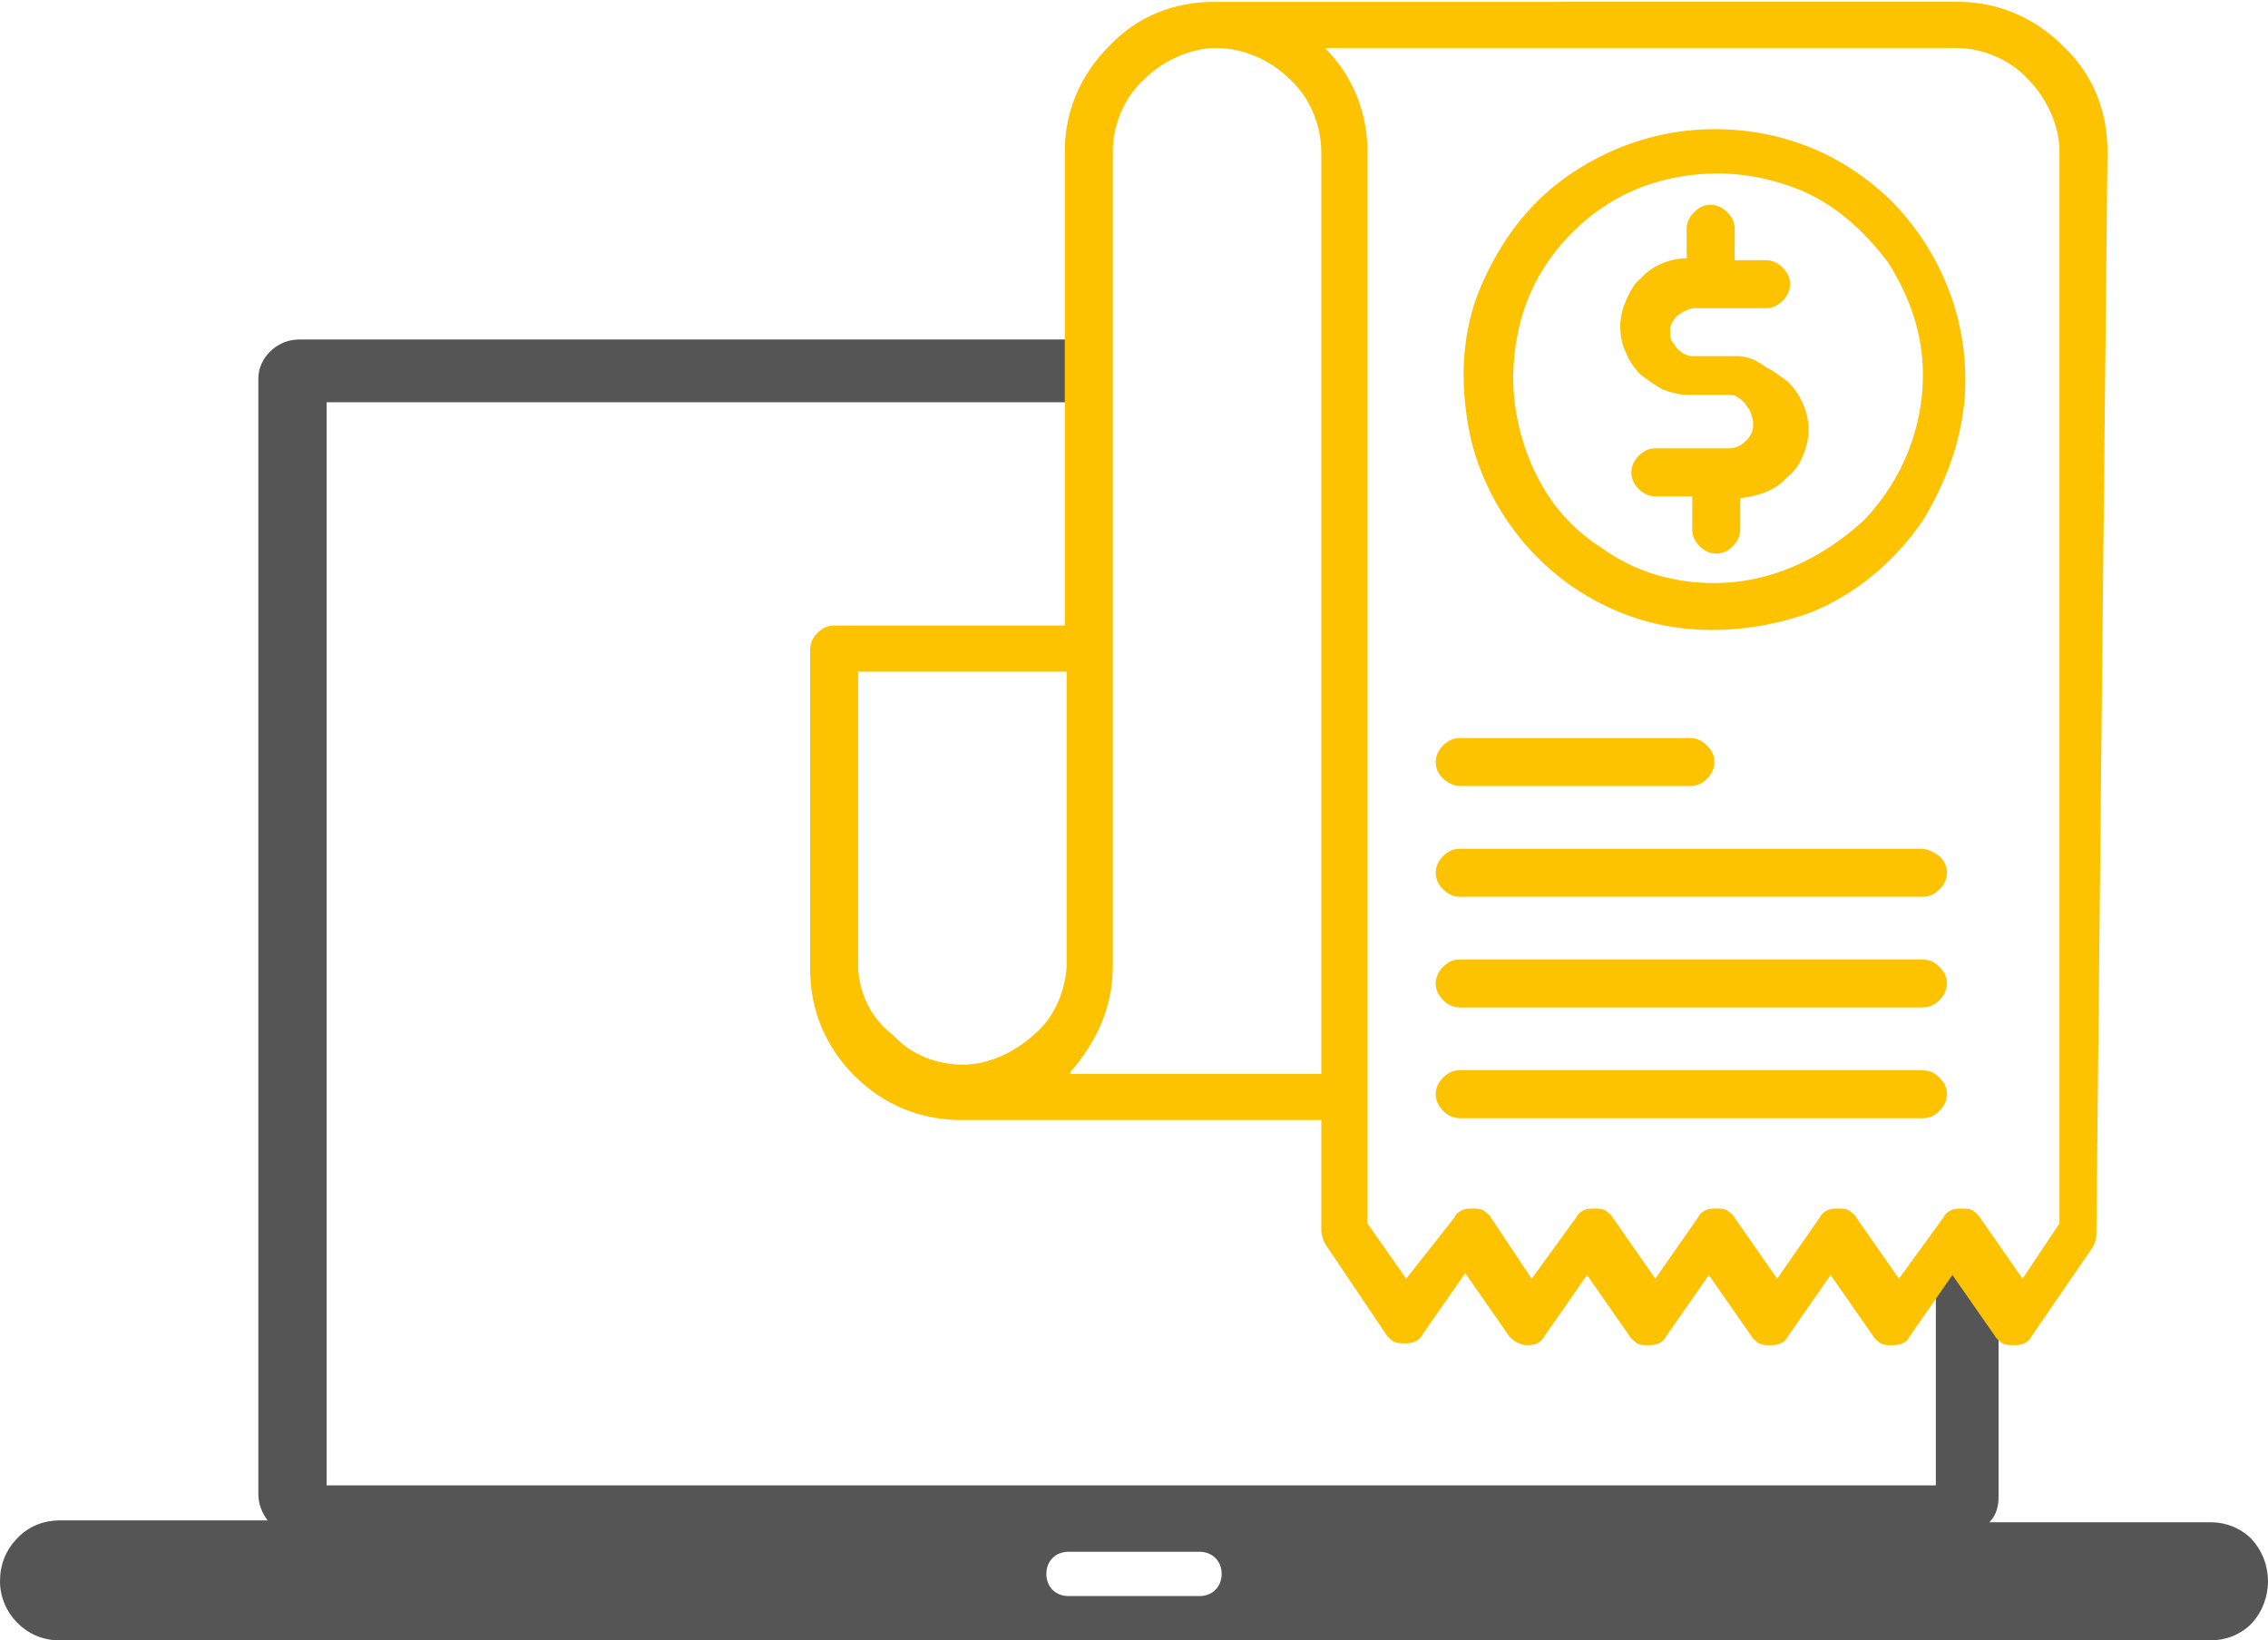 <?xml version="1.0" encoding="utf-8"?>
<!-- Generator: Adobe Illustrator 25.0.1, SVG Export Plug-In . SVG Version: 6.00 Build 0)  -->
<svg version="1.1" id="Layer_1" xmlns="http://www.w3.org/2000/svg" xmlns:xlink="http://www.w3.org/1999/xlink" x="0px" y="0px"
	 viewBox="0 0 122.9 88.9" style="enable-background:new 0 0 122.9 88.9;" xml:space="preserve">
<style type="text/css">
	.st0{fill-rule:evenodd;clip-rule:evenodd;fill:#555555;}
	.st1{fill:#FDC200;}
</style>
<path class="st0" d="M122,83.4c-0.6-0.6-1.4-0.9-2.2-0.9h-12c0.4-0.4,0.5-0.9,0.5-1.4v-11c-1.8-0.4-2.9-1.7-3.4-3.3v13.7H17.7V21.8
	h41.6c-0.3-1.1-0.3-2.3,0.1-3.4H16.2c-1.2,0-2.2,1-2.2,2.1V81c0,0.5,0.2,1,0.5,1.4H3.2l0,0c-0.8,0-1.6,0.3-2.2,0.9
	c-0.7,0.7-1,1.5-1,2.4c0,1.7,1.4,3.2,3.2,3.2h116.6c0.8,0,1.6-0.3,2.2-0.9C123.2,86.7,123.2,84.7,122,83.4z M65,86.5h-7.1
	c-0.7,0-1.2-0.5-1.2-1.2s0.5-1.2,1.2-1.2H65c0.7,0,1.2,0.5,1.2,1.2S65.7,86.5,65,86.5z"/>
<g>
	<path class="st1" d="M114.2,8.2c0-2.2-0.8-4.2-2.4-5.7c-1.6-1.6-3.6-2.4-5.7-2.4H65.8c-2.2,0-4.2,0.8-5.7,2.4
		c-1.6,1.6-2.4,3.6-2.4,5.7v25.7H45.2c-0.3,0-0.6,0.1-0.9,0.4c-0.2,0.2-0.4,0.5-0.4,0.9v17.3c0,2.2,0.8,4.2,2.4,5.8
		c1.6,1.6,3.6,2.4,5.8,2.4h19.5v6c0,0.2,0.1,0.5,0.2,0.7l3.3,4.9c0.1,0.2,0.3,0.3,0.4,0.4c0.2,0.1,0.4,0.1,0.6,0.1
		c0.2,0,0.4,0,0.6-0.1c0.2-0.1,0.3-0.2,0.4-0.4l2.3-3.3l2.3,3.3c0.1,0.2,0.3,0.3,0.4,0.4c0.2,0.1,0.4,0.2,0.6,0.2s0.4,0,0.6-0.1
		c0.2-0.1,0.3-0.2,0.4-0.4l2.3-3.3l2.3,3.3c0.1,0.2,0.3,0.3,0.4,0.4c0.2,0.1,0.4,0.1,0.6,0.1s0.4,0,0.6-0.1c0.2-0.1,0.3-0.2,0.4-0.4
		l2.3-3.3l2.3,3.3c0.1,0.2,0.3,0.3,0.4,0.4c0.2,0.1,0.4,0.1,0.6,0.1s0.4,0,0.6-0.1c0.2-0.1,0.3-0.2,0.4-0.4l2.3-3.3l2.3,3.3
		c0.1,0.2,0.3,0.3,0.4,0.4c0.2,0.1,0.4,0.1,0.6,0.1s0.4,0,0.6-0.1c0.2-0.1,0.3-0.2,0.4-0.4l2.3-3.3l2.3,3.3c0.1,0.2,0.3,0.3,0.4,0.4
		c0.2,0.1,0.4,0.1,0.6,0.1s0.4,0,0.6-0.1c0.2-0.1,0.3-0.2,0.4-0.4l3.3-4.8c0.1-0.2,0.2-0.4,0.2-0.7L114.2,8.2z M46.5,52.5V36.4h11.3
		v16c-0.1,1.4-0.7,2.8-1.8,3.7c-1,0.9-2.4,1.6-3.8,1.6c-1.4,0-2.8-0.5-3.8-1.6C47.2,55.2,46.6,53.9,46.5,52.5L46.5,52.5z M58,58.1
		c1.4-1.6,2.3-3.5,2.3-5.7V8.2c0-1.4,0.6-2.9,1.7-3.9c1-1,2.5-1.7,3.9-1.7s2.9,0.6,4,1.7c1.1,1,1.7,2.5,1.7,4v49.9H58V58.1z
		 M109.6,69.3l-2.3-3.3c-0.1-0.2-0.3-0.3-0.4-0.4c-0.2-0.1-0.4-0.1-0.6-0.1s-0.4,0-0.6,0.1c-0.2,0.1-0.3,0.2-0.4,0.4l-2.4,3.3
		l-2.3-3.3c-0.1-0.2-0.3-0.3-0.4-0.4c-0.2-0.1-0.4-0.1-0.6-0.1c-0.2,0-0.4,0-0.6,0.1c-0.2,0.1-0.3,0.2-0.4,0.4l-2.3,3.3L94,66
		c-0.1-0.2-0.3-0.3-0.4-0.4c-0.2-0.1-0.4-0.1-0.6-0.1s-0.4,0-0.6,0.1c-0.2,0.1-0.3,0.2-0.4,0.4l-2.3,3.3L87.4,66
		c-0.1-0.2-0.3-0.3-0.4-0.4c-0.2-0.1-0.4-0.1-0.6-0.1s-0.4,0-0.6,0.1c-0.2,0.1-0.3,0.2-0.4,0.4L83,69.3L80.8,66
		c-0.1-0.2-0.3-0.3-0.4-0.4c-0.2-0.1-0.4-0.1-0.6-0.1s-0.4,0-0.6,0.1c-0.2,0.1-0.3,0.2-0.4,0.4l-2.6,3.3l-2.1-3V8.2
		c0-2.1-0.8-4.1-2.3-5.6H106c1.4,0,2.9,0.6,3.9,1.7c1,1,1.7,2.5,1.7,3.9v58.1L109.6,69.3z"/>
	<path class="st1" d="M93.9,19.3h-2.1c-0.2,0-0.3,0-0.5-0.1S91,19,90.9,18.9c-0.1-0.1-0.2-0.3-0.3-0.4c-0.1-0.2-0.1-0.3-0.1-0.5
		s0-0.3,0.1-0.5c0.1-0.2,0.2-0.3,0.3-0.4c0.3-0.2,0.6-0.4,1-0.4h3.8c0.3,0,0.6-0.1,0.9-0.4c0.2-0.2,0.4-0.5,0.4-0.9
		c0-0.3-0.1-0.6-0.4-0.9c-0.2-0.2-0.5-0.4-0.9-0.4h-1.7v-1.7c0-0.3-0.1-0.6-0.4-0.9c-0.2-0.2-0.5-0.4-0.9-0.4
		c-0.3,0-0.6,0.1-0.9,0.4c-0.2,0.2-0.4,0.5-0.4,0.9V14c-0.9,0-1.9,0.4-2.5,1.1c-0.4,0.3-0.6,0.8-0.8,1.2c-0.2,0.5-0.3,0.9-0.3,1.4
		c0,0.5,0.1,1,0.3,1.4c0.2,0.5,0.5,0.9,0.8,1.2c0.4,0.3,0.8,0.6,1.2,0.8c0.5,0.2,0.9,0.3,1.4,0.3h2.1c0.2,0,0.4,0,0.5,0.1
		c0.2,0.1,0.3,0.2,0.4,0.3c0.1,0.1,0.2,0.3,0.3,0.4C95,22.7,95,22.8,95,23c0,0.2,0,0.3-0.1,0.5c-0.1,0.2-0.2,0.3-0.3,0.4
		c-0.3,0.3-0.6,0.4-1,0.4h-3.9c-0.3,0-0.6,0.1-0.9,0.4c-0.2,0.2-0.4,0.5-0.4,0.9c0,0.3,0.1,0.6,0.4,0.9c0.2,0.2,0.5,0.4,0.9,0.4h2
		v1.8c0,0.3,0.1,0.6,0.4,0.9c0.2,0.2,0.5,0.4,0.9,0.4c0.3,0,0.6-0.1,0.9-0.4c0.2-0.2,0.4-0.5,0.4-0.9V27c0.9-0.1,1.9-0.4,2.5-1.1
		c0.4-0.3,0.7-0.7,0.9-1.2c0.2-0.5,0.3-0.9,0.3-1.4c0-0.5-0.1-1-0.3-1.4c-0.2-0.5-0.5-0.9-0.8-1.2c-0.4-0.3-0.8-0.6-1.2-0.8
		C94.9,19.3,94.4,19.3,93.9,19.3L93.9,19.3z"/>
	<path class="st1" d="M92.9,7c-2.7,0-5.3,0.8-7.6,2.3s-3.9,3.6-5,6.1s-1.2,5.2-0.7,7.9c0.5,2.6,1.9,5.1,3.7,6.9
		c1.9,1.9,4.3,3.2,6.9,3.7c2.6,0.5,5.4,0.2,7.9-0.7c2.5-1,4.6-2.8,6.1-5c1.4-2.3,2.3-4.9,2.3-7.6c0-3.6-1.4-7-3.9-9.6
		C99.9,8.3,96.5,7,92.9,7L92.9,7z M92.9,31.6c-2.2,0-4.3-0.6-6.1-1.9c-1.9-1.2-3.2-2.9-4-5s-1-4.2-0.6-6.4s1.4-4.1,3-5.7
		s3.5-2.6,5.7-3c2.2-0.4,4.3-0.2,6.4,0.6c2.1,0.8,3.7,2.3,5,4c1.2,1.9,1.9,3.9,1.9,6.1c0,2.9-1.1,5.7-3.2,7.9
		C98.6,30.4,95.8,31.6,92.9,31.6L92.9,31.6z"/>
	<path class="st1" d="M79.1,42.6h12.5c0.3,0,0.6-0.1,0.9-0.4c0.2-0.2,0.4-0.5,0.4-0.9c0-0.3-0.1-0.6-0.4-0.9
		c-0.2-0.2-0.5-0.4-0.9-0.4H79.1c-0.3,0-0.6,0.1-0.9,0.4c-0.2,0.2-0.4,0.5-0.4,0.9c0,0.3,0.1,0.6,0.4,0.9
		C78.4,42.4,78.8,42.6,79.1,42.6z"/>
	<path class="st1" d="M104.1,46H79.1c-0.3,0-0.6,0.1-0.9,0.4c-0.2,0.2-0.4,0.5-0.4,0.9c0,0.3,0.1,0.6,0.4,0.9
		c0.2,0.2,0.5,0.4,0.9,0.4h25.1c0.3,0,0.6-0.1,0.9-0.4c0.2-0.2,0.4-0.5,0.4-0.9c0-0.3-0.1-0.6-0.4-0.9C104.8,46.2,104.5,46,104.1,46
		z"/>
	<path class="st1" d="M104.1,52H79.1c-0.3,0-0.6,0.1-0.9,0.4c-0.2,0.2-0.4,0.5-0.4,0.9c0,0.3,0.1,0.6,0.4,0.9
		c0.2,0.2,0.5,0.4,0.9,0.4h25.1c0.3,0,0.6-0.1,0.9-0.4c0.2-0.2,0.4-0.5,0.4-0.9c0-0.3-0.1-0.6-0.4-0.9C104.8,52.1,104.5,52,104.1,52
		z"/>
	<path class="st1" d="M104.1,58H79.1c-0.3,0-0.6,0.1-0.9,0.4c-0.2,0.2-0.4,0.5-0.4,0.9c0,0.3,0.1,0.6,0.4,0.9
		c0.2,0.2,0.5,0.4,0.9,0.4h25.1c0.3,0,0.6-0.1,0.9-0.4c0.2-0.2,0.4-0.5,0.4-0.9c0-0.3-0.1-0.6-0.4-0.9C104.8,58.1,104.5,58,104.1,58
		z"/>
</g>
</svg>
